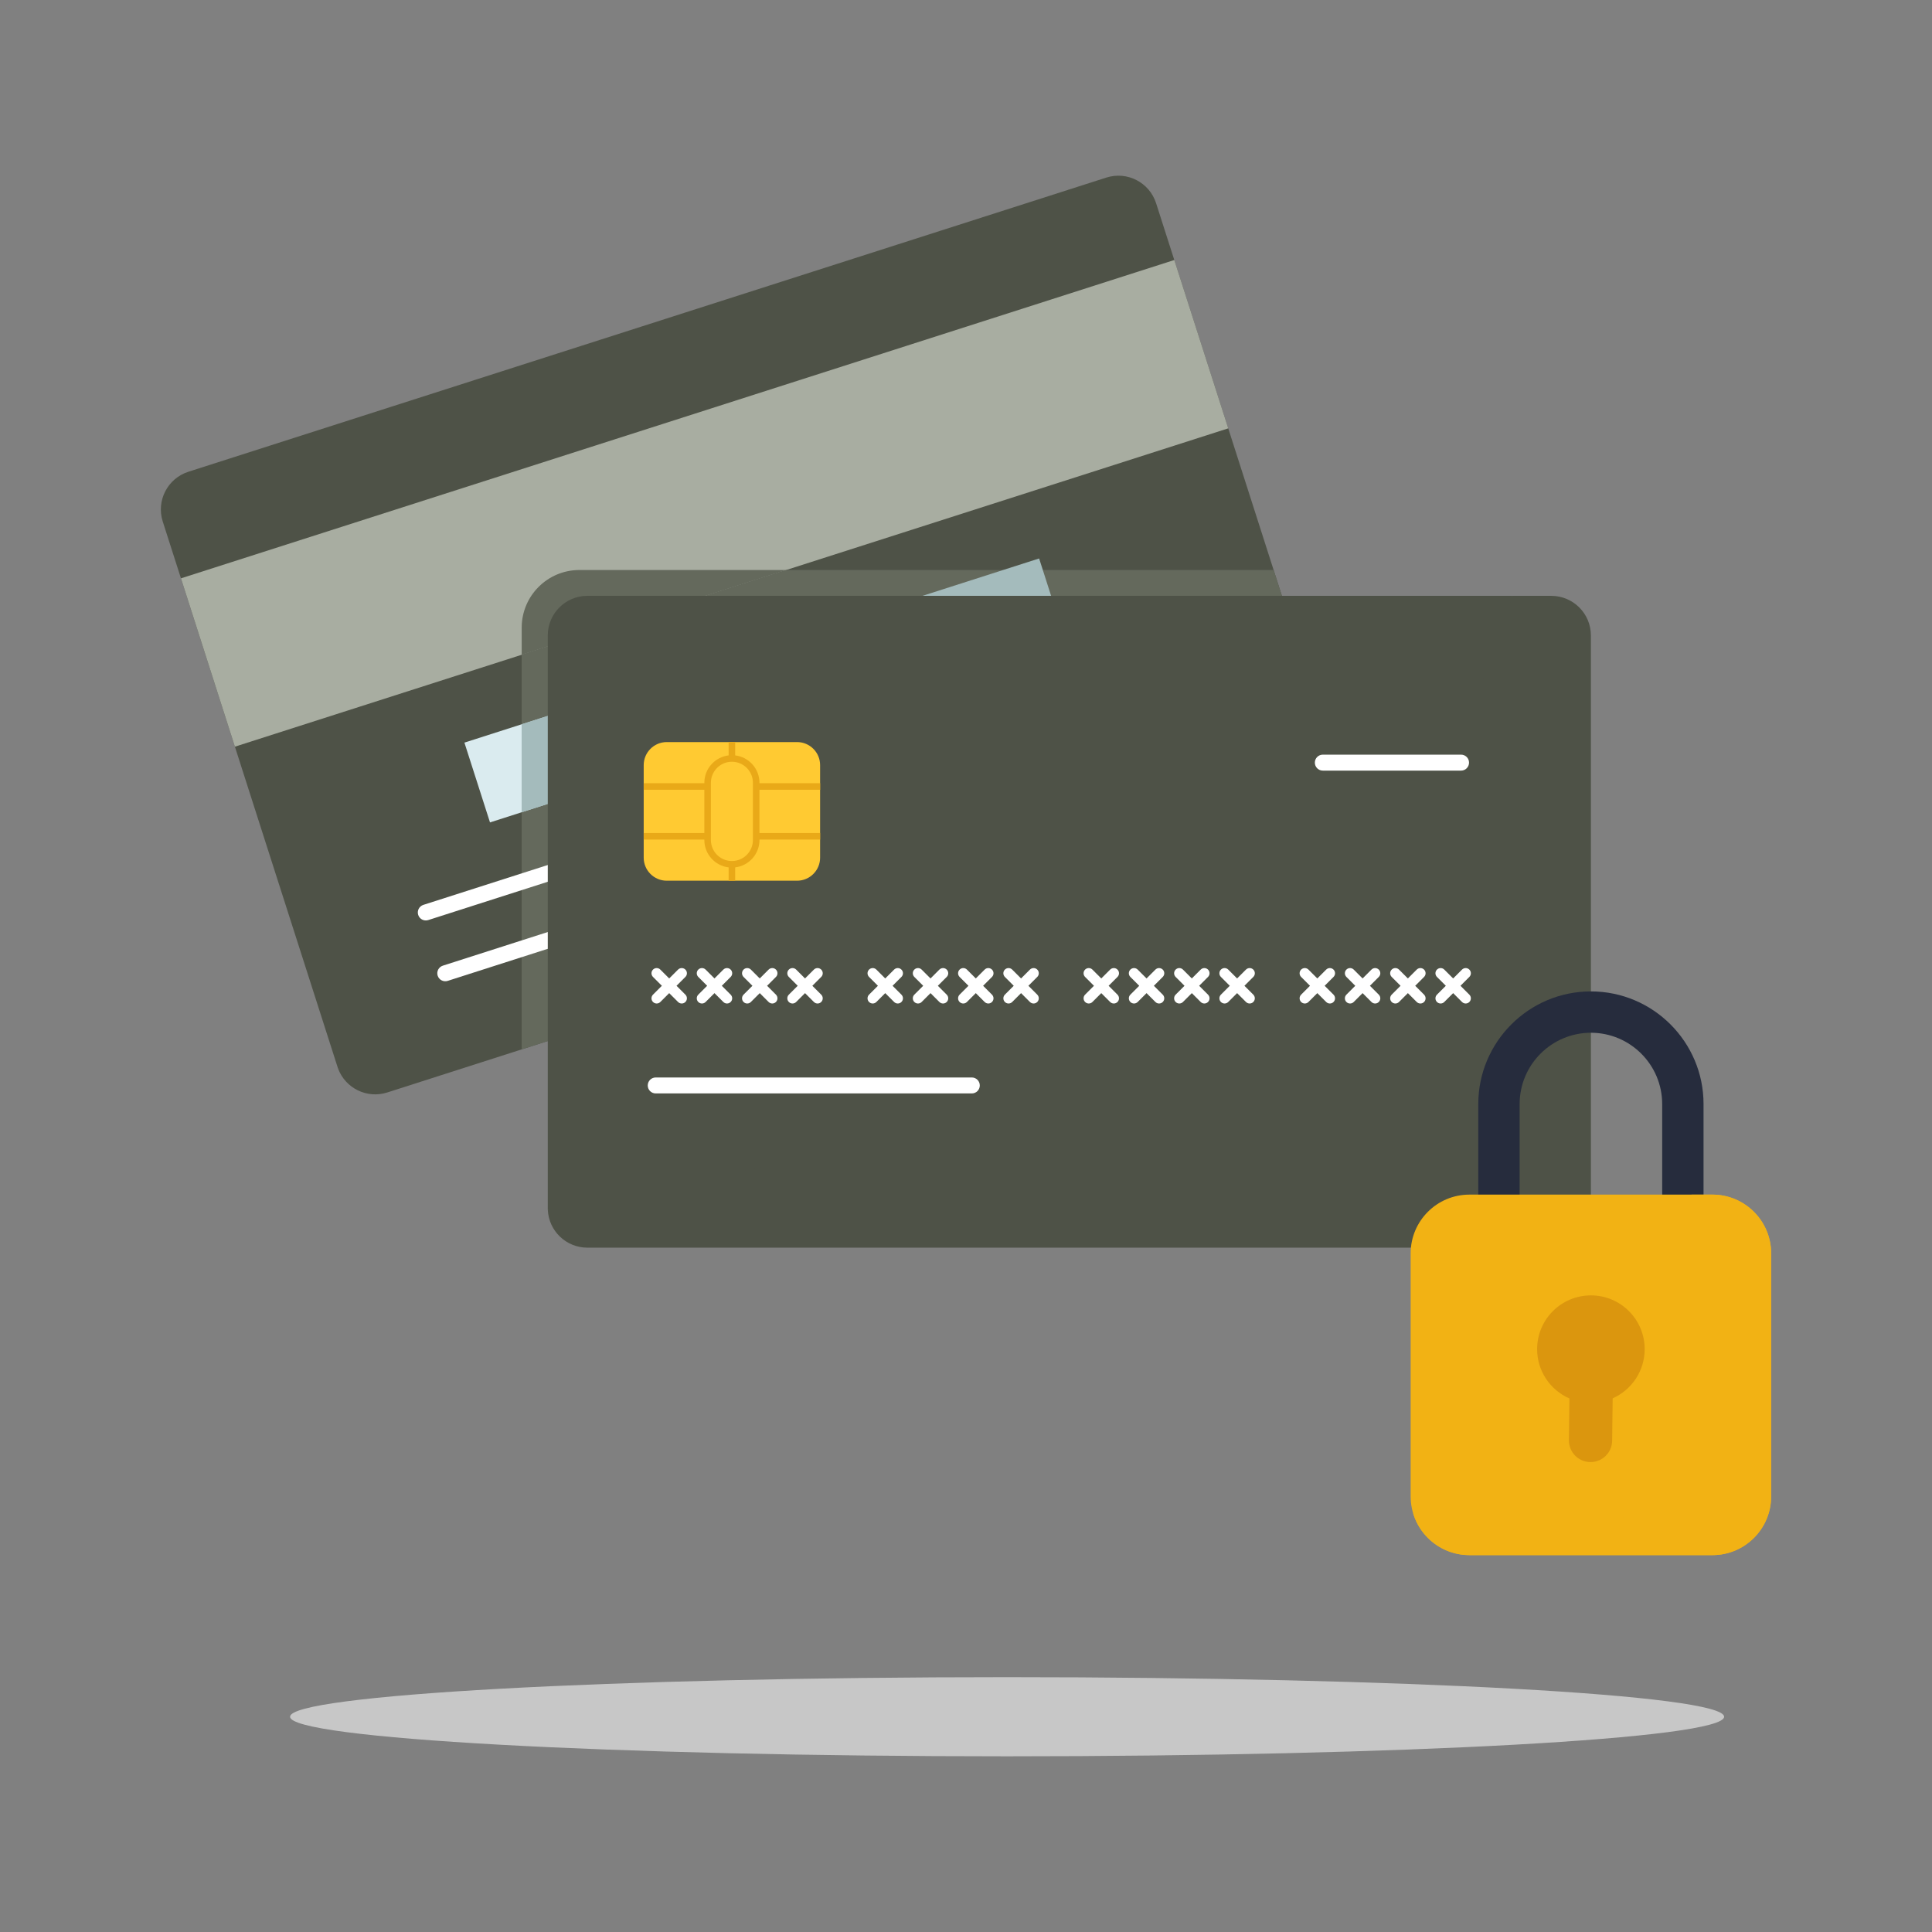 <svg width="320" height="320" viewBox="0 0 320 320" fill="none" xmlns="http://www.w3.org/2000/svg">
<rect x="0" y="0" width="320" height="320" fill="#808080" stroke="none"/>
<path d="M216.186 132.224L86.409 173.811L64.145 180.946C60.804 182.016 57.236 180.268 56.009 177.023L86.409 140.448L124.67 94.412L177.041 31.402L183.241 29.414C186.689 28.309 190.381 30.21 191.486 33.66L210.954 94.412L220.429 123.977C221.534 127.426 219.633 131.117 216.183 132.223L216.186 132.224Z" fill="#4E5247"/>
<path d="M177.043 31.402C177.923 55.631 170.855 80.127 157.038 100.067C146.246 115.641 131.715 128.249 116.544 139.6C97.526 153.83 77.241 166.37 56.01 177.023C55.971 176.918 55.933 176.81 55.9 176.701L26.957 86.384C25.852 82.935 27.753 79.242 31.201 78.137L177.043 31.402Z" fill="#4E5247"/>
<path d="M203.439 70.949L130.218 94.412L86.41 108.45L38.906 123.673L29.972 95.791L194.503 43.066L203.439 70.949Z" fill="#A8ADA1"/>
<path d="M86.41 119.961V134.535L81.159 136.218L76.922 123.001L86.41 119.961Z" fill="#DAEBEF"/>
<path d="M216.186 132.224L86.409 173.811V134.536L87.668 132.706V121.241L86.409 119.961V108.45L130.217 94.412H210.956L220.43 123.977C221.536 127.426 219.635 131.118 216.185 132.223L216.186 132.224Z" fill="#64695C"/>
<path d="M130.218 94.412L86.41 108.45V103.964C86.41 98.69 90.686 94.412 95.964 94.412H130.218Z" fill="#64695C"/>
<path d="M90.729 118.577V133.152L86.41 134.535V119.96L90.729 118.577Z" fill="#C1D8DB"/>
<path d="M195.45 112.49L70.929 152.393C70.234 152.615 69.491 152.233 69.267 151.538C69.043 150.842 69.427 150.099 70.122 149.875L194.643 109.973C195.338 109.75 196.081 110.133 196.305 110.828C196.528 111.523 196.145 112.266 195.45 112.49Z" fill="white"/>
<path d="M198.676 122.56L74.156 162.462C73.46 162.685 72.717 162.302 72.493 161.607C72.269 160.912 72.653 160.168 73.348 159.944L197.869 120.042C198.564 119.819 199.308 120.202 199.532 120.897C199.754 121.592 199.372 122.336 198.676 122.56Z" fill="white"/>
<path d="M176.346 105.714L145.887 115.475L86.41 134.535V119.961L164.346 94.988L166.14 94.412L172.112 92.499L172.726 94.412L176.346 105.714Z" fill="#A4BBBC"/>
<path d="M250.433 98.692H256.944C260.566 98.692 263.502 101.629 263.502 105.251V200.093C263.502 203.715 260.566 206.652 256.944 206.652H97.287C93.779 206.652 90.915 203.897 90.737 200.433L250.435 98.694L250.433 98.692Z" fill="#4E5247"/>
<path d="M250.433 98.692C243.878 122.034 229.671 143.204 210.429 157.976C195.399 169.514 177.713 177.086 159.802 183.266C137.348 191.013 114.205 196.765 90.736 200.432C90.73 200.32 90.729 200.206 90.729 200.091V105.249C90.729 101.627 93.665 98.69 97.287 98.69H250.435L250.433 98.692Z" fill="#4E5247"/>
<path d="M132.016 122.91H110.436C108.327 122.91 106.617 124.62 106.617 126.73V142.053C106.617 144.163 108.327 145.873 110.436 145.873H132.016C134.125 145.873 135.836 144.163 135.836 142.053V126.73C135.836 124.62 134.125 122.91 132.016 122.91Z" fill="#FFCA32"/>
<path d="M160.962 181.107H108.608C107.878 181.107 107.286 180.515 107.286 179.785C107.286 179.055 107.878 178.463 108.608 178.463H160.962C161.692 178.463 162.284 179.055 162.284 179.785C162.284 180.515 161.692 181.107 160.962 181.107Z" fill="white"/>
<path d="M113.523 165.959C113.187 166.295 112.643 166.295 112.308 165.959L110.841 164.492L109.373 165.959C109.037 166.295 108.493 166.295 108.158 165.959C107.824 165.625 107.824 165.081 108.158 164.745L109.626 163.277L108.158 161.809C107.822 161.473 107.822 160.929 108.158 160.595C108.493 160.259 109.037 160.259 109.373 160.595L110.841 162.062L112.308 160.595C112.644 160.259 113.188 160.259 113.523 160.595C113.859 160.929 113.859 161.473 113.523 161.809L112.055 163.277L113.523 164.745C113.857 165.081 113.857 165.625 113.523 165.959Z" fill="white"/>
<path d="M121.022 165.959C120.686 166.295 120.142 166.295 119.808 165.959L118.34 164.492L116.873 165.959C116.537 166.295 115.993 166.295 115.658 165.959C115.324 165.625 115.324 165.081 115.658 164.745L117.126 163.277L115.658 161.809C115.322 161.473 115.322 160.929 115.658 160.595C115.993 160.259 116.537 160.259 116.873 160.595L118.34 162.062L119.808 160.595C120.144 160.259 120.688 160.259 121.022 160.595C121.358 160.929 121.358 161.473 121.022 161.809L119.555 163.277L121.022 164.745C121.357 165.081 121.357 165.625 121.022 165.959Z" fill="white"/>
<path d="M128.521 165.959C128.185 166.295 127.641 166.295 127.306 165.959L125.839 164.492L124.371 165.959C124.035 166.295 123.491 166.295 123.156 165.959C122.822 165.625 122.822 165.081 123.156 164.745L124.624 163.277L123.156 161.809C122.82 161.473 122.82 160.929 123.156 160.595C123.491 160.259 124.035 160.259 124.371 160.595L125.839 162.062L127.306 160.595C127.642 160.259 128.186 160.259 128.521 160.595C128.857 160.929 128.857 161.473 128.521 161.809L127.053 163.277L128.521 164.745C128.855 165.081 128.855 165.625 128.521 165.959Z" fill="white"/>
<path d="M136.02 165.959C135.684 166.295 135.14 166.295 134.806 165.959L133.338 164.492L131.871 165.959C131.535 166.295 130.991 166.295 130.656 165.959C130.322 165.625 130.322 165.081 130.656 164.745L132.124 163.277L130.656 161.809C130.32 161.473 130.32 160.929 130.656 160.595C130.991 160.259 131.535 160.259 131.871 160.595L133.338 162.062L134.806 160.595C135.142 160.259 135.686 160.259 136.02 160.595C136.356 160.929 136.356 161.473 136.02 161.809L134.553 163.277L136.02 164.745C136.355 165.081 136.355 165.625 136.02 165.959Z" fill="white"/>
<path d="M149.306 165.959C148.97 166.295 148.426 166.295 148.092 165.959L146.624 164.492L145.156 165.959C144.82 166.295 144.276 166.295 143.942 165.959C143.607 165.625 143.607 165.081 143.942 164.745L145.409 163.277L143.942 161.809C143.606 161.473 143.606 160.929 143.942 160.595C144.276 160.259 144.82 160.259 145.156 160.595L146.624 162.062L148.092 160.595C148.428 160.259 148.972 160.259 149.306 160.595C149.642 160.929 149.642 161.473 149.306 161.809L147.839 163.277L149.306 164.745C149.641 165.081 149.641 165.625 149.306 165.959Z" fill="white"/>
<path d="M156.806 165.959C156.47 166.295 155.926 166.295 155.591 165.959L154.124 164.492L152.656 165.959C152.32 166.295 151.776 166.295 151.441 165.959C151.107 165.625 151.107 165.081 151.441 164.745L152.909 163.277L151.441 161.809C151.105 161.473 151.105 160.929 151.441 160.595C151.776 160.259 152.32 160.259 152.656 160.595L154.124 162.062L155.591 160.595C155.927 160.259 156.471 160.259 156.806 160.595C157.142 160.929 157.142 161.473 156.806 161.809L155.338 163.277L156.806 164.745C157.14 165.081 157.14 165.625 156.806 165.959Z" fill="white"/>
<path d="M164.304 165.959C163.968 166.295 163.424 166.295 163.089 165.959L161.622 164.492L160.154 165.959C159.818 166.295 159.274 166.295 158.94 165.959C158.605 165.625 158.605 165.081 158.94 164.745L160.407 163.277L158.94 161.809C158.604 161.473 158.604 160.929 158.94 160.595C159.274 160.259 159.818 160.259 160.154 160.595L161.622 162.062L163.089 160.595C163.425 160.259 163.969 160.259 164.304 160.595C164.64 160.929 164.64 161.473 164.304 161.809L162.836 163.277L164.304 164.745C164.639 165.081 164.639 165.625 164.304 165.959Z" fill="white"/>
<path d="M171.804 165.959C171.468 166.295 170.924 166.295 170.589 165.959L169.121 164.492L167.654 165.959C167.318 166.295 166.774 166.295 166.439 165.959C166.105 165.625 166.105 165.081 166.439 164.745L167.907 163.277L166.439 161.809C166.103 161.473 166.103 160.929 166.439 160.595C166.774 160.259 167.318 160.259 167.654 160.595L169.121 162.062L170.589 160.595C170.925 160.259 171.469 160.259 171.804 160.595C172.14 160.929 172.14 161.473 171.804 161.809L170.336 163.277L171.804 164.745C172.138 165.081 172.138 165.625 171.804 165.959Z" fill="white"/>
<path d="M185.09 165.959C184.754 166.295 184.21 166.295 183.875 165.959L182.407 164.492L180.94 165.959C180.604 166.295 180.06 166.295 179.725 165.959C179.391 165.625 179.391 165.081 179.725 164.745L181.193 163.277L179.725 161.809C179.389 161.473 179.389 160.929 179.725 160.595C180.06 160.259 180.604 160.259 180.94 160.595L182.407 162.062L183.875 160.595C184.211 160.259 184.755 160.259 185.09 160.595C185.426 160.929 185.426 161.473 185.09 161.809L183.622 163.277L185.09 164.745C185.424 165.081 185.424 165.625 185.09 165.959Z" fill="white"/>
<path d="M192.588 165.959C192.252 166.295 191.708 166.295 191.373 165.959L189.905 164.492L188.438 165.959C188.102 166.295 187.558 166.295 187.223 165.959C186.889 165.625 186.889 165.081 187.223 164.745L188.691 163.277L187.223 161.809C186.887 161.473 186.887 160.929 187.223 160.595C187.558 160.259 188.102 160.259 188.438 160.595L189.905 162.062L191.373 160.595C191.709 160.259 192.253 160.259 192.588 160.595C192.924 160.929 192.924 161.473 192.588 161.809L191.12 163.277L192.588 164.745C192.922 165.081 192.922 165.625 192.588 165.959Z" fill="white"/>
<path d="M200.087 165.959C199.751 166.295 199.207 166.295 198.873 165.959L197.405 164.492L195.937 165.959C195.601 166.295 195.057 166.295 194.723 165.959C194.388 165.625 194.388 165.081 194.723 164.745L196.19 163.277L194.723 161.809C194.387 161.473 194.387 160.929 194.723 160.595C195.057 160.259 195.601 160.259 195.937 160.595L197.405 162.062L198.873 160.595C199.209 160.259 199.753 160.259 200.087 160.595C200.423 160.929 200.423 161.473 200.087 161.809L198.62 163.277L200.087 164.745C200.422 165.081 200.422 165.625 200.087 165.959Z" fill="white"/>
<path d="M207.587 165.959C207.251 166.295 206.707 166.295 206.372 165.959L204.905 164.492L203.437 165.959C203.101 166.295 202.557 166.295 202.222 165.959C201.888 165.625 201.888 165.081 202.222 164.745L203.69 163.277L202.222 161.809C201.886 161.473 201.886 160.929 202.222 160.595C202.557 160.259 203.101 160.259 203.437 160.595L204.905 162.062L206.372 160.595C206.708 160.259 207.252 160.259 207.587 160.595C207.923 160.929 207.923 161.473 207.587 161.809L206.119 163.277L207.587 164.745C207.921 165.081 207.921 165.625 207.587 165.959Z" fill="white"/>
<path d="M220.873 165.959C220.537 166.295 219.993 166.295 219.658 165.959L218.191 164.492L216.723 165.959C216.387 166.295 215.843 166.295 215.508 165.959C215.174 165.625 215.174 165.081 215.508 164.745L216.976 163.277L215.508 161.809C215.172 161.473 215.172 160.929 215.508 160.595C215.843 160.259 216.387 160.259 216.723 160.595L218.191 162.062L219.658 160.595C219.994 160.259 220.538 160.259 220.873 160.595C221.209 160.929 221.209 161.473 220.873 161.809L219.405 163.277L220.873 164.745C221.207 165.081 221.207 165.625 220.873 165.959Z" fill="white"/>
<path d="M228.371 165.959C228.035 166.295 227.491 166.295 227.156 165.959L225.689 164.492L224.221 165.959C223.885 166.295 223.341 166.295 223.007 165.959C222.672 165.625 222.672 165.081 223.007 164.745L224.474 163.277L223.007 161.809C222.671 161.473 222.671 160.929 223.007 160.595C223.341 160.259 223.885 160.259 224.221 160.595L225.689 162.062L227.156 160.595C227.492 160.259 228.036 160.259 228.371 160.595C228.707 160.929 228.707 161.473 228.371 161.809L226.903 163.277L228.371 164.745C228.706 165.081 228.706 165.625 228.371 165.959Z" fill="white"/>
<path d="M235.871 165.959C235.535 166.295 234.991 166.295 234.656 165.959L233.188 164.492L231.721 165.959C231.385 166.295 230.841 166.295 230.506 165.959C230.172 165.625 230.172 165.081 230.506 164.745L231.974 163.277L230.506 161.809C230.17 161.473 230.17 160.929 230.506 160.595C230.841 160.259 231.385 160.259 231.721 160.595L233.188 162.062L234.656 160.595C234.992 160.259 235.536 160.259 235.871 160.595C236.207 160.929 236.207 161.473 235.871 161.809L234.403 163.277L235.871 164.745C236.205 165.081 236.205 165.625 235.871 165.959Z" fill="white"/>
<path d="M243.37 165.959C243.034 166.295 242.49 166.295 242.156 165.959L240.688 164.492L239.22 165.959C238.884 166.295 238.34 166.295 238.006 165.959C237.671 165.625 237.671 165.081 238.006 164.745L239.474 163.277L238.006 161.809C237.67 161.473 237.67 160.929 238.006 160.595C238.34 160.259 238.884 160.259 239.22 160.595L240.688 162.062L242.156 160.595C242.492 160.259 243.036 160.259 243.37 160.595C243.706 160.929 243.706 161.473 243.37 161.809L241.903 163.277L243.37 164.745C243.705 165.081 243.705 165.625 243.37 165.959Z" fill="white"/>
<path d="M241.997 127.638H219.102C218.372 127.638 217.78 127.046 217.78 126.315C217.78 125.585 218.372 124.993 219.102 124.993H241.997C242.727 124.993 243.319 125.585 243.319 126.315C243.319 127.046 242.727 127.638 241.997 127.638Z" fill="white"/>
<path d="M135.837 130.81V129.723H125.792V129.648C125.792 127.315 124.032 125.386 121.77 125.117V122.91H120.684V125.117C118.422 125.386 116.662 127.315 116.662 129.648V129.723H106.617V130.81H116.662V137.973H106.617V139.06H116.662V139.136C116.662 141.469 118.422 143.397 120.684 143.667V145.873H121.77V143.667C124.032 143.397 125.792 141.469 125.792 139.136V139.06H135.837V137.973H125.792V130.81H135.837ZM124.705 139.136C124.705 141.054 123.145 142.615 121.226 142.615C119.308 142.615 117.747 141.054 117.747 139.136V129.648C117.747 127.729 119.308 126.168 121.226 126.168C123.145 126.168 124.705 127.729 124.705 129.648V139.136Z" fill="#E9A918"/>
<path d="M282.157 203.644H275.309V182.863C275.309 176.353 270.013 171.057 263.504 171.057C256.995 171.057 251.699 176.353 251.699 182.863V203.644H244.851V182.863C244.851 172.577 253.219 164.208 263.505 164.208C273.792 164.208 282.16 172.576 282.16 182.863V203.644H282.157Z" fill="#262C3D"/>
<path d="M283.626 197.866H243.38C238.005 197.866 233.648 202.224 233.648 207.599V247.844C233.648 253.219 238.005 257.577 243.38 257.577H283.626C289.001 257.577 293.359 253.219 293.359 247.844V207.599C293.359 202.224 289.001 197.866 283.626 197.866Z" fill="#F2B214"/>
<path d="M272.41 223.462C272.41 227.099 270.231 230.226 267.107 231.609L267.023 238.585C267.023 240.562 265.42 242.165 263.443 242.165C261.466 242.165 259.863 240.56 259.863 238.585L259.948 231.63C256.799 230.258 254.596 227.118 254.596 223.462C254.596 218.543 258.585 214.555 263.504 214.555C268.423 214.555 272.41 218.543 272.41 223.462Z" fill="#DB960E"/>
<path d="M293.357 207.601V247.845C293.357 253.221 289.001 257.577 283.626 257.577H243.38C238.977 257.577 235.257 254.654 234.055 250.642C238.119 253.077 243.409 253.518 248.285 253.433C252.208 253.366 256.125 253.323 260.013 253.164C275.174 252.545 287.084 239.969 286.835 224.798C286.762 220.389 286.704 216.184 286.701 212.603C286.698 209.291 286.845 205.87 285.422 202.817C284.426 200.681 282.502 198.763 280.145 197.868H283.628C289.002 197.868 293.358 202.225 293.358 207.601H293.357Z" fill="#F2B214"/>
<path d="M166.809 290.9C232.4 290.9 285.572 287.966 285.572 284.346C285.572 280.726 232.4 277.792 166.809 277.792C101.217 277.792 48.045 280.726 48.045 284.346C48.045 287.966 101.217 290.9 166.809 290.9Z" fill="#C7C7C7"/>
</svg>
